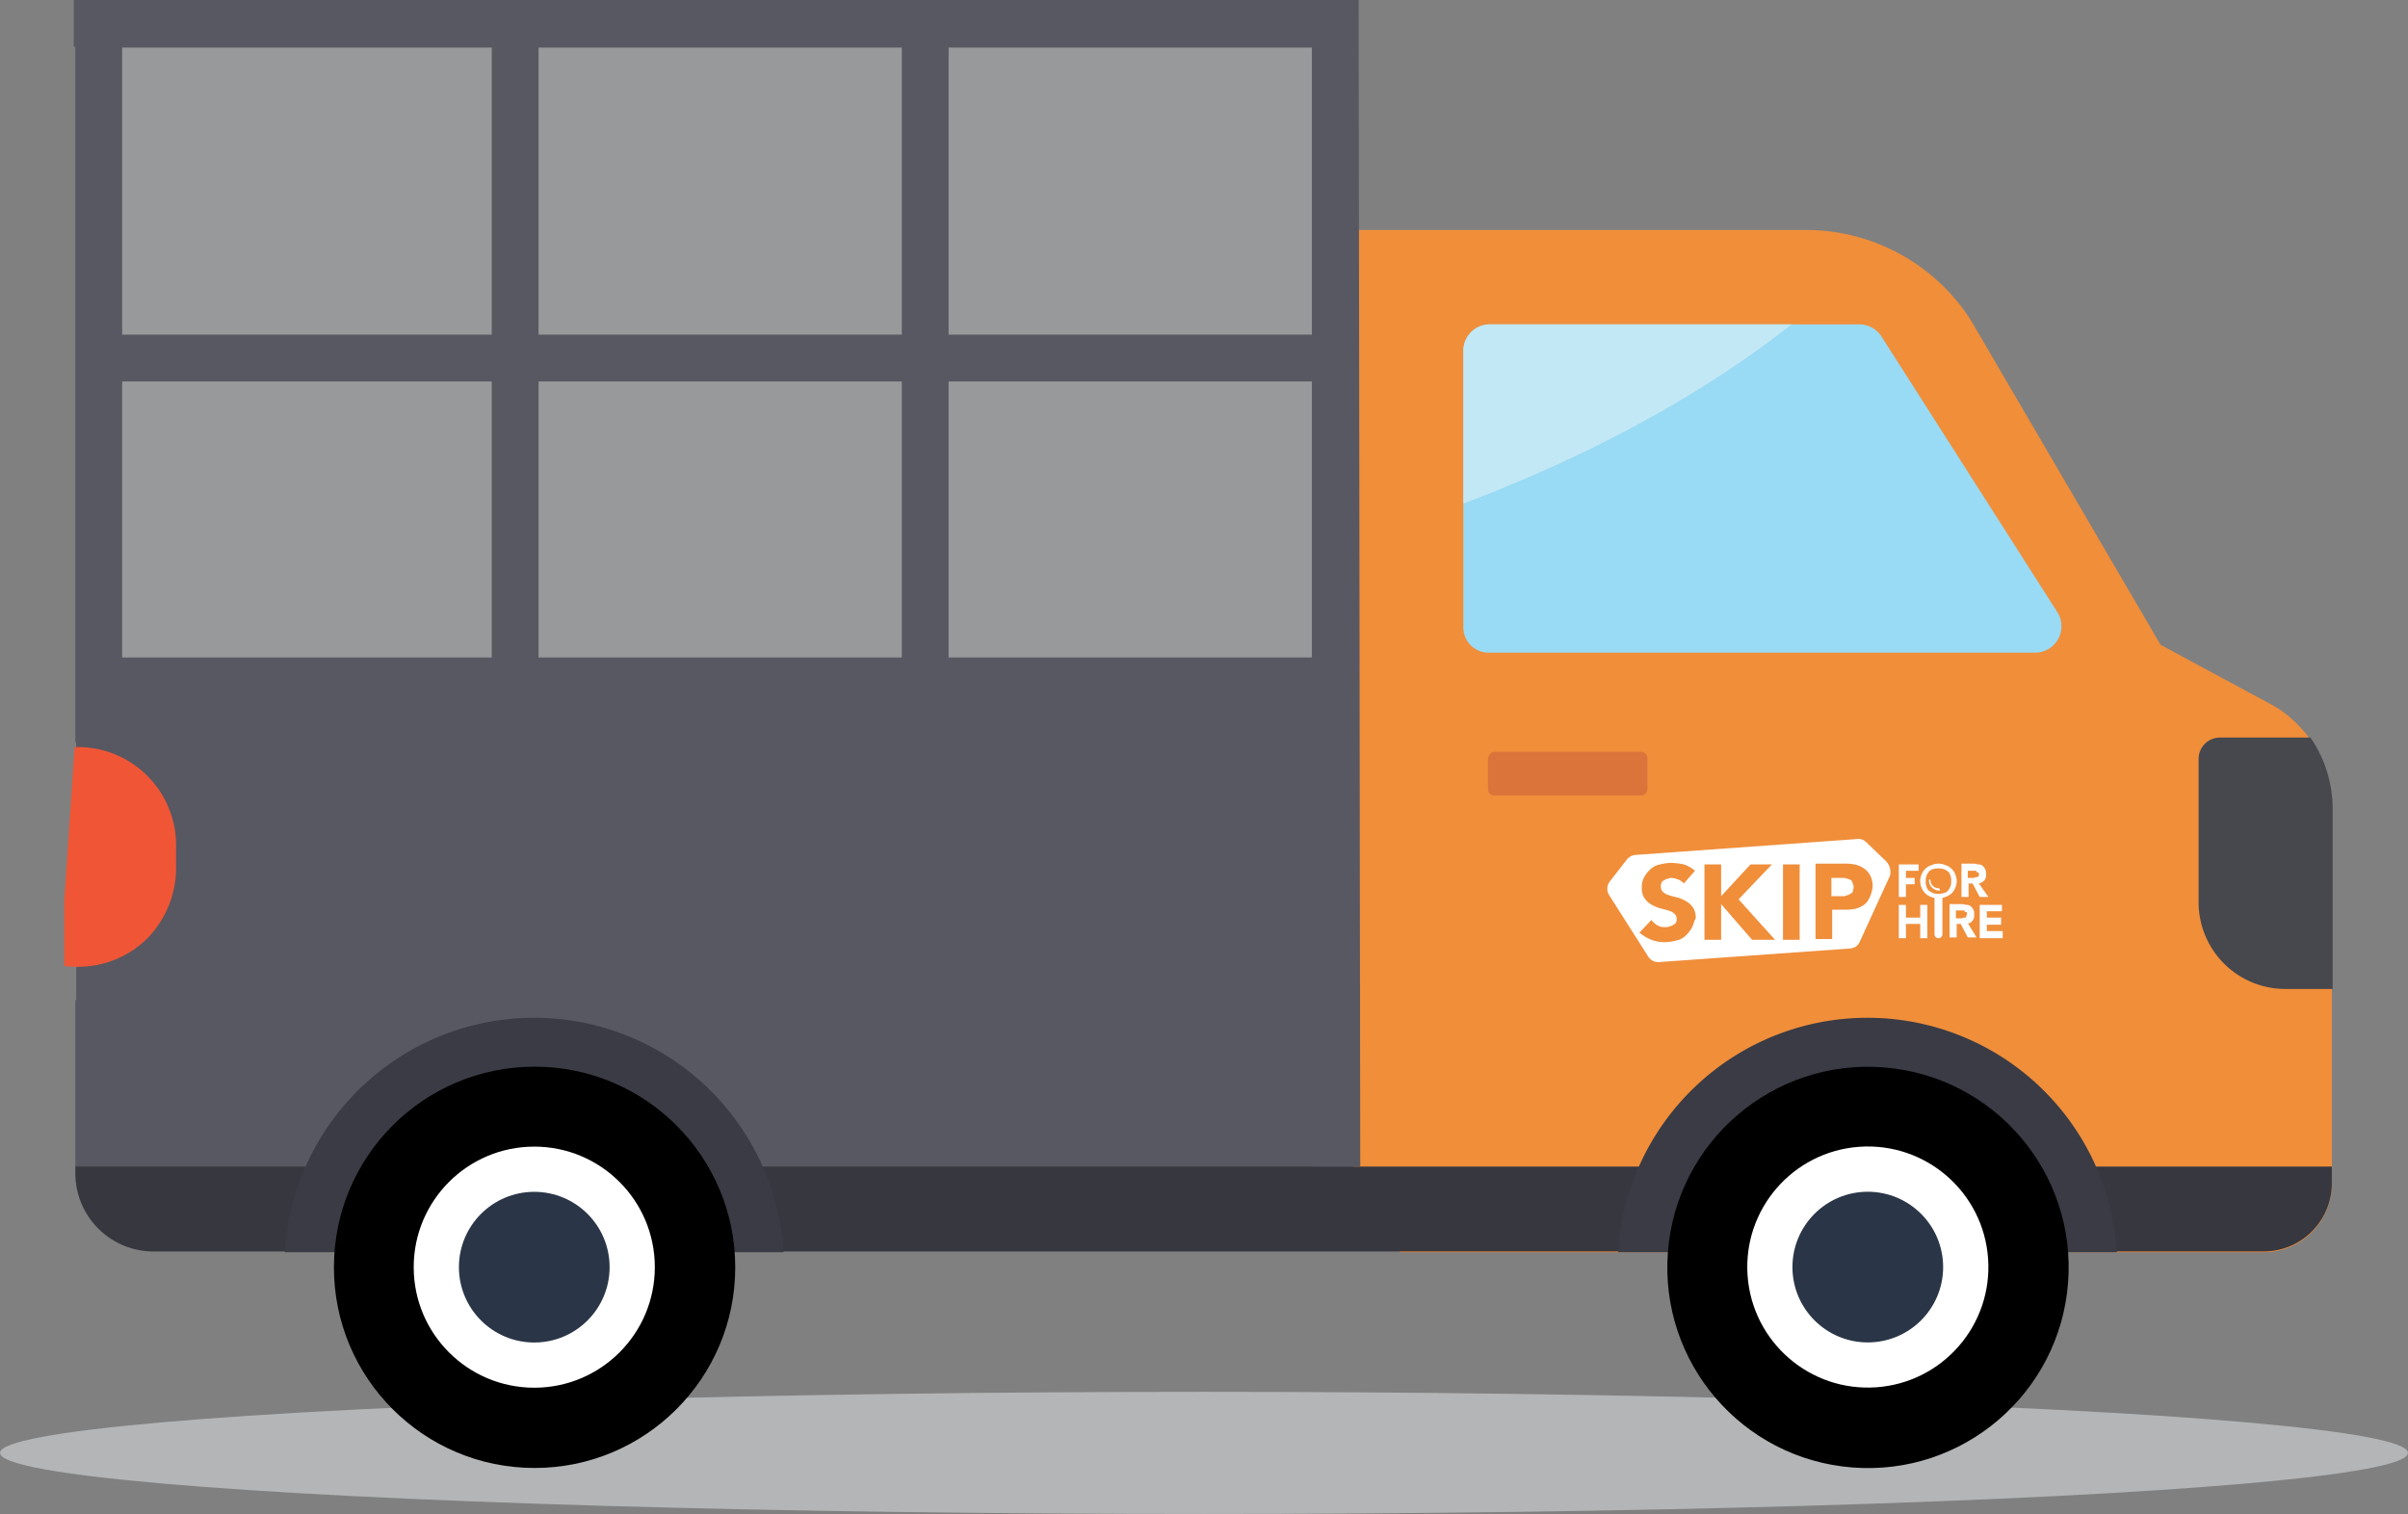 <svg xmlns="http://www.w3.org/2000/svg" xmlns:xlink="http://www.w3.org/1999/xlink" viewBox="0 0 303.6 190.9"><rect x="0" y="0" width="303.6" height="190.9" fill="#808080" stroke="none"/><defs><style>.cls-1{fill:none;}.cls-2{fill:#b4b5b6;}.cls-3{fill:#97999a;}.cls-4{fill:#585862;}.cls-5{fill:#f08e3a;}.cls-6{fill:#37373f;}.cls-7{fill:#3a3b44;}.cls-8{fill:#fff;}.cls-9{fill:#2a3647;}.cls-10{fill:#47484e;}.cls-11{fill:#99daf4;}.cls-12{clip-path:url(#clip-path);}.cls-13{fill:#c3e8f5;}.cls-14{fill:#db743a;}.cls-15{fill:#fcfdff;}.cls-16{fill:#f05635;}</style><clipPath id="clip-path"><path class="cls-1" d="M187.7,82.3h68.9a3.33,3.33,0,0,0,2.8-5.1L237.2,42.4a3.32,3.32,0,0,0-2.8-1.5H187.8a3.33,3.33,0,0,0-3.3,3.3V79A3.18,3.18,0,0,0,187.7,82.3Z"/></clipPath></defs><g id="Layer_2" data-name="Layer 2"><g id="Layer_1-2" data-name="Layer 1"><g id="Layer_3" data-name="Layer 3"><ellipse class="cls-2" cx="151.8" cy="183.2" rx="151.8" ry="7.7"/><rect class="cls-3" x="12" y="3.1" width="155.2" height="87"/><polygon class="cls-4" points="170.8 152.8 26.8 152.8 9.5 147.2 9.5 126.1 170.8 126.1 170.8 152.8"/><path class="cls-5" d="M176.6,157.9H285.4a8.6,8.6,0,0,0,8.6-8.6V101.8a14.52,14.52,0,0,0-2.9-8.8,15.07,15.07,0,0,0-2.1-2.3,13.09,13.09,0,0,0-2.7-1.9l-13.9-7.5L248.5,40.4A24.67,24.67,0,0,0,227.7,29H170.6V154.1"/><path class="cls-6" d="M9.5,147.1v.8a9.86,9.86,0,0,0,9.9,9.9h266a8.6,8.6,0,0,0,8.6-8.6v-2.1Z"/><path class="cls-7" d="M266.9,157.9H204a31.51,31.51,0,0,1,62.9,0Z"/><path class="cls-7" d="M98.8,157.9H35.9a31.51,31.51,0,0,1,62.9,0Z"/><circle cx="235.5" cy="159.8" r="25.3" transform="translate(57.77 382.08) rotate(-85.51)"/><circle class="cls-8" cx="235.49" cy="159.77" r="15.2" transform="translate(-10.74 17.11) rotate(-4.07)"/><circle class="cls-9" cx="235.49" cy="159.77" r="9.5"/><circle cx="67.4" cy="159.8" r="25.3"/><circle class="cls-8" cx="67.36" cy="159.78" r="15.2"/><circle class="cls-9" cx="67.36" cy="159.78" r="9.5"/><path class="cls-10" d="M294.1,101.8v22.9h-6a10.93,10.93,0,0,1-10.9-10.9V95.7a2.69,2.69,0,0,1,2.7-2.7h11.4A15.86,15.86,0,0,1,294.1,101.8Z"/><path class="cls-11" d="M187.7,82.3h68.9a3.33,3.33,0,0,0,2.8-5.1L237.2,42.4a3.32,3.32,0,0,0-2.8-1.5H187.8a3.33,3.33,0,0,0-3.3,3.3V79A3.18,3.18,0,0,0,187.7,82.3Z"/><g class="cls-12"><path class="cls-13" d="M238.7,28.5S215,61.8,141.8,75.1l5.9-45.8Z"/></g><path class="cls-14" d="M188.4,94.8h18.5a.79.79,0,0,1,.8.8v3.9a.79.79,0,0,1-.8.8H188.4a.79.79,0,0,1-.8-.8V95.6C187.7,95.2,188,94.8,188.4,94.8Z"/><path class="cls-4" d="M171.3.4V0H9.3V5.9h.2V93.6h.1v34.3h156v19.2h5.9L171.3.4ZM15.4,48.1H62V82.9H15.4Zm52.5,0h45.8V82.9H67.9Zm0-5.9V6h45.8V42.2ZM119.6,6h45.8V42.2H119.6ZM62,6V42.2H15.4V6Zm57.6,76.9V48.1h45.8V82.9Z"/><path class="cls-8" d="M233.2,110.9c-.2-.1-.4-.1-.6-.2h-1.7V113h1.4a.75.75,0,0,0,.5-.1c.2,0,.3-.1.5-.2s.3-.2.3-.3.1-.3.1-.6a1.42,1.42,0,0,0-.2-.6Q233.5,111,233.2,110.9Z"/><path class="cls-8" d="M237.8,108.6l-2.5-2.4a1.37,1.37,0,0,0-1.2-.4l-27.9,2a1.52,1.52,0,0,0-1.1.6l-2.1,2.7a1.51,1.51,0,0,0-.1,1.8l4.9,7.7a1.49,1.49,0,0,0,1.5.7l23.9-1.7a1.42,1.42,0,0,0,1.3-.9l3.8-8.3A2,2,0,0,0,237.8,108.6ZM213.3,117a3.92,3.92,0,0,1-.8,1,2.28,2.28,0,0,1-1.2.6,5.9,5.9,0,0,1-1.4.2,4.67,4.67,0,0,1-1.7-.3,6,6,0,0,1-1.5-.9l1.5-1.6a2.7,2.7,0,0,0,.8.7,1.8,1.8,0,0,0,1,.2.9.9,0,0,0,.5-.1c.2,0,.3-.1.5-.2s.3-.2.3-.3a.6.6,0,0,0,.1-.4.91.91,0,0,0-.3-.7,2,2,0,0,0-.8-.4c-.3-.1-.7-.2-1.1-.3a5.36,5.36,0,0,1-1.1-.5,3,3,0,0,1-.8-.8,2.27,2.27,0,0,1-.3-1.3,2.5,2.5,0,0,1,.3-1.3,3.92,3.92,0,0,1,.8-1,2.28,2.28,0,0,1,1.2-.6,5.9,5.9,0,0,1,1.4-.2,8.75,8.75,0,0,1,1.6.2,3.92,3.92,0,0,1,1.4.8l-1.4,1.6a1.79,1.79,0,0,0-.7-.5,3.09,3.09,0,0,0-.8-.2.9.9,0,0,0-.5.1c-.2,0-.3.1-.5.2s-.3.2-.3.3a.75.75,0,0,0-.1.5.91.91,0,0,0,.3.7,2,2,0,0,0,.8.4c.3.1.7.2,1.1.3a5.36,5.36,0,0,1,1.1.5,3,3,0,0,1,.8.8,2.5,2.5,0,0,1,.3,1.3C213.6,116.1,213.5,116.6,213.3,117Zm7.6,1.5L217,114v4.5h-2.1V109H217v4l3.7-4h2.7l-4.2,4.4,4.6,5.1Zm6,0h-2.1V109h2.1Zm8.8-5.3a2.18,2.18,0,0,1-.7.9,3.7,3.7,0,0,1-1.1.5,6.15,6.15,0,0,1-1.4.1H231v3.7h-2.1v-9.5h3.5a6.15,6.15,0,0,1,1.4.1,3.08,3.08,0,0,1,1.2.5,2.36,2.36,0,0,1,.8.9,2.9,2.9,0,0,1,.3,1.4A3.92,3.92,0,0,1,235.7,113.2Z"/><polygon class="cls-15" points="240.3 111.5 241.4 111.5 241.4 110.7 240.3 110.7 240.3 109.8 241.9 109.8 241.9 109 239.4 109 239.4 113.1 240.3 113.1 240.3 111.5"/><path class="cls-15" d="M246,112.7a1.79,1.79,0,0,0,.5-.7,2.12,2.12,0,0,0,0-1.8,1.79,1.79,0,0,0-.5-.7,1.61,1.61,0,0,0-.7-.4,2.12,2.12,0,0,0-1.8,0,1.61,1.61,0,0,0-.7.4,1.79,1.79,0,0,0-.5.7,2.13,2.13,0,0,0,0,1.8,1.79,1.79,0,0,0,.5.7,1.61,1.61,0,0,0,.7.4.6.6,0,0,0,.4.1v4.6a.5.5,0,0,0,1,0v-4.6c.2,0,.3-.1.4-.1a2.51,2.51,0,0,0,.7-.4m-1.6,0a1.48,1.48,0,0,1-.7-.1,2.19,2.19,0,0,1-.5-.3.85.85,0,0,1-.3-.5,1.48,1.48,0,0,1-.1-.7,1.7,1.7,0,0,1,.1-.7,2.19,2.19,0,0,1,.3-.5.85.85,0,0,1,.5-.3,2.5,2.5,0,0,1,1.4,0,2.19,2.19,0,0,1,.5.3.85.85,0,0,1,.3.5,1.48,1.48,0,0,1,.1.7,1.7,1.7,0,0,1-.1.7,2.19,2.19,0,0,1-.3.5.85.85,0,0,1-.5.3,2,2,0,0,1-.7.1"/><path class="cls-15" d="M249.5,111.4a1.61,1.61,0,0,0,.7-.4,1.08,1.08,0,0,0,.2-.8,1.27,1.27,0,0,0-.1-.6,1.38,1.38,0,0,0-.3-.4.76.76,0,0,0-.5-.2c-.2,0-.4-.1-.6-.1h-1.6v4.2h.9v-1.7h.5l.9,1.7h1.1Zm-.1-.9c0,.1-.1.1-.2.1a.37.37,0,0,0-.3.1h-.8v-.9h.9c.1,0,.2,0,.2.1s.1.1.2.1.1.1.1.3,0,.1-.1.2"/><polygon class="cls-15" points="242.1 115.7 240.3 115.7 240.3 114.1 239.4 114.1 239.4 118.3 240.3 118.3 240.3 116.5 242.1 116.5 242.1 118.3 243 118.3 243 114.1 242.1 114.1 242.1 115.7"/><path class="cls-15" d="M248.7,116.1a1.08,1.08,0,0,0,.2-.8c0-.2,0-.5-.1-.6a1.38,1.38,0,0,0-.3-.4.76.76,0,0,0-.5-.2c-.2,0-.4-.1-.6-.1h-1.6v4.2h.9v-1.7h.5l.9,1.7h1.1l-1.1-1.8c.2.1.4-.1.6-.3m-.8-.5c0,.1-.1.1-.2.1a.37.37,0,0,0-.3.1h-.8v-1h.9c.1,0,.2,0,.2.1s.1.1.2.1.1.1.1.3a.77.77,0,0,0-.1.3"/><polygon class="cls-15" points="250.5 116.6 252.3 116.6 252.3 115.7 250.5 115.7 250.5 114.9 252.4 114.9 252.4 114.1 249.6 114.1 249.6 118.3 252.5 118.3 252.5 117.4 250.5 117.4 250.5 116.6"/><path class="cls-15" d="M244.4,112a1,1,0,0,1-1-1,.1.1,0,0,0-.2,0,1.32,1.32,0,0,0,1.3,1.3.1.1,0,0,0,.1-.1c-.1-.2-.1-.2-.2-.2"/><path class="cls-16" d="M22.2,106.6v2.9a12.74,12.74,0,0,1-3.6,8.8,12.38,12.38,0,0,1-8.8,3.6,9.7,9.7,0,0,1-1.7-.1v-8.2L9.4,94.2h.5A12.38,12.38,0,0,1,22.2,106.6Z"/></g></g></g></svg>